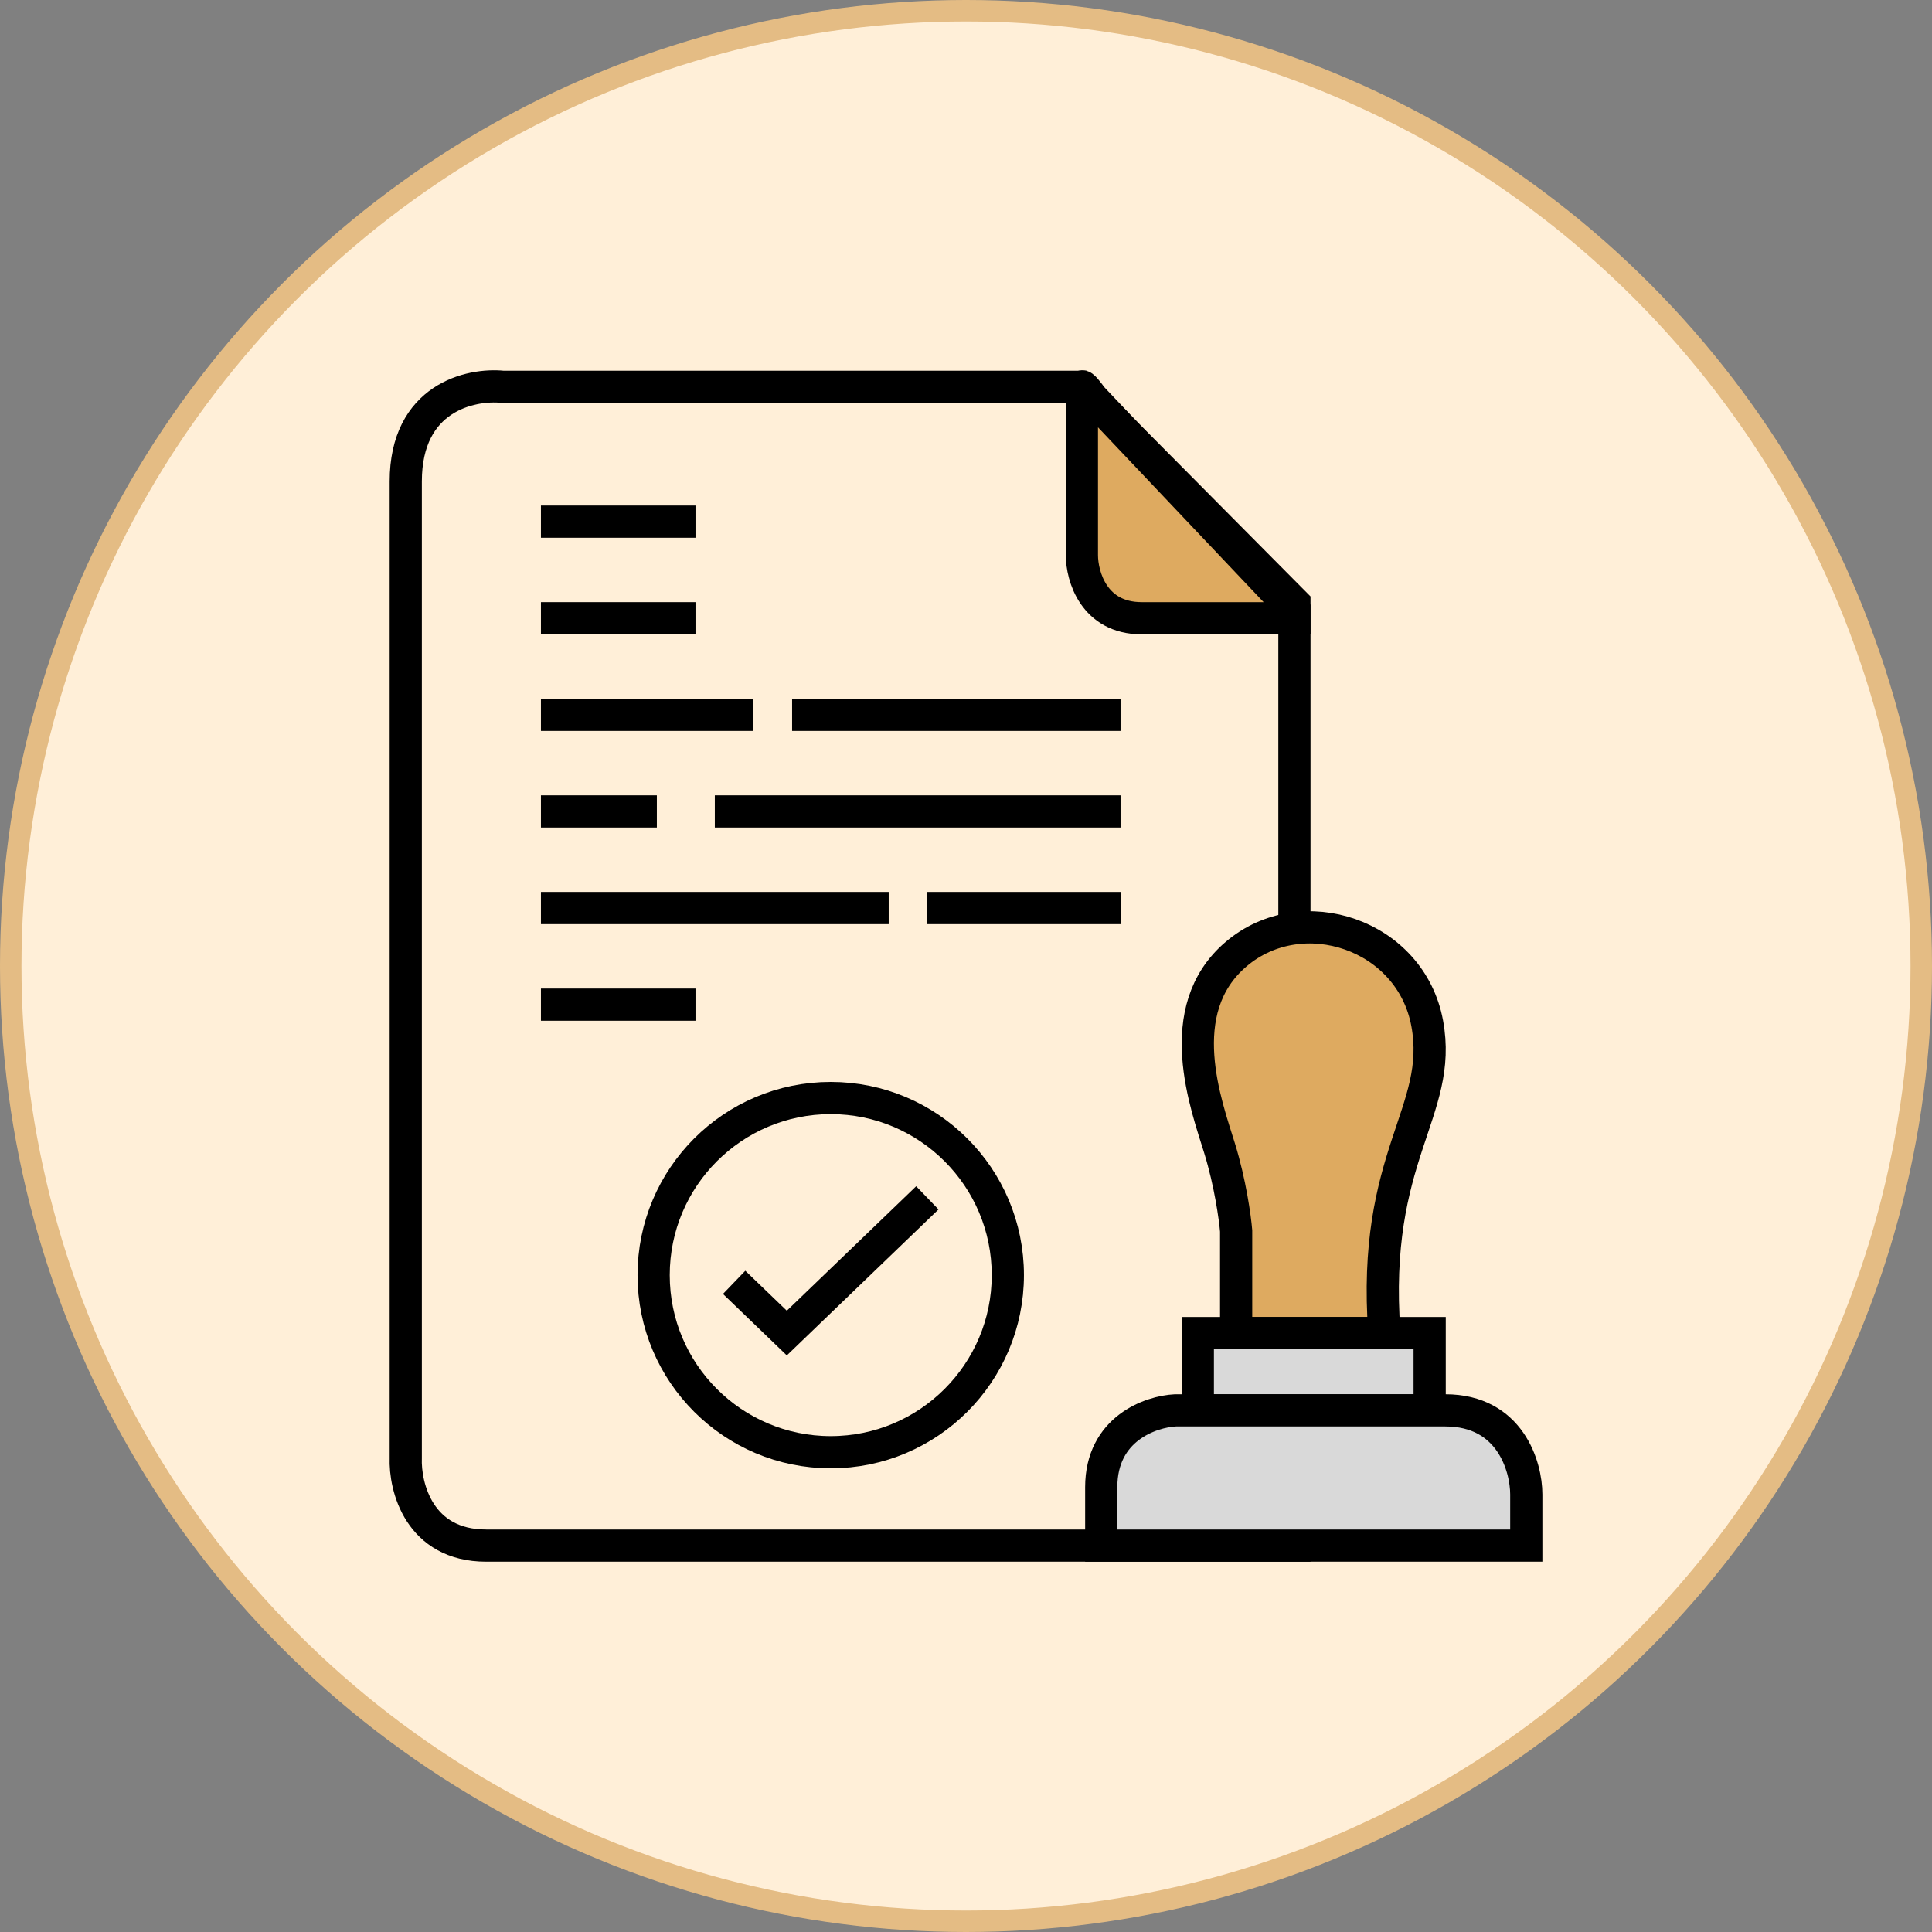 <svg width="90" height="90" viewBox="0 0 90 90" fill="none" xmlns="http://www.w3.org/2000/svg">
<rect x="0" y="0" width="90" height="90" fill="#808080" stroke="none"/>
<circle cx="45" cy="45" r="44.5" fill="#FFEFD8" stroke="#E4BC84"/>
<path d="M34.199 59.737L36.653 62.1L43.199 55.8" stroke="black" stroke-width="1.5"/>
<path d="M25.199 24.3H32.399" stroke="black" stroke-width="1.5"/>
<path d="M25.199 28.8H32.399" stroke="black" stroke-width="1.5"/>
<path d="M25.199 33.3H35.099" stroke="black" stroke-width="1.5"/>
<path d="M36.899 33.3H52.199" stroke="black" stroke-width="1.5"/>
<path d="M25.199 37.8H30.599" stroke="black" stroke-width="1.5"/>
<path d="M33.299 37.8H52.199" stroke="black" stroke-width="1.5"/>
<path d="M25.199 42.3H41.399" stroke="black" stroke-width="1.5"/>
<path d="M43.2 42.3L52.2 42.3" stroke="black" stroke-width="1.5"/>
<path d="M25.199 46.8H32.399" stroke="black" stroke-width="1.5"/>
<path d="M18.902 22.427C18.902 18.524 21.922 17.863 23.432 18.021H50.301L60.299 28.093V72H22.651C19.527 72 18.85 69.272 18.902 67.908V22.427Z" stroke="black" stroke-width="1.5"/>
<path d="M50.399 25.861V18.025C50.399 17.895 50.708 18.297 50.863 18.515L60.299 28.473V28.8H53.183C50.956 28.8 50.399 26.841 50.399 25.861Z" fill="#DEAA60" stroke="black" stroke-width="1.5"/>
<path d="M57.584 57.341V62.1H64.49C63.876 53.81 67.252 51.814 66.485 47.669C65.718 43.525 60.653 41.836 57.584 44.446C54.515 47.056 56.203 51.507 56.817 53.503C57.308 55.1 57.533 56.727 57.584 57.341Z" fill="#DEAA60" stroke="black" stroke-width="1.5"/>
<path d="M66.599 65.7H55.799V62.1H66.599V65.7Z" fill="#D9D9D9" stroke="black" stroke-width="1.5"/>
<path d="M71.1 72H51.3V69.276C51.3 66.551 53.604 65.757 54.757 65.7H67.328C70.345 65.7 71.1 68.311 71.1 69.616V72Z" fill="#D9D9D9" stroke="black" stroke-width="1.5"/>
<circle cx="38.699" cy="59.4" r="8.25" stroke="black" stroke-width="1.5"/>
</svg>

